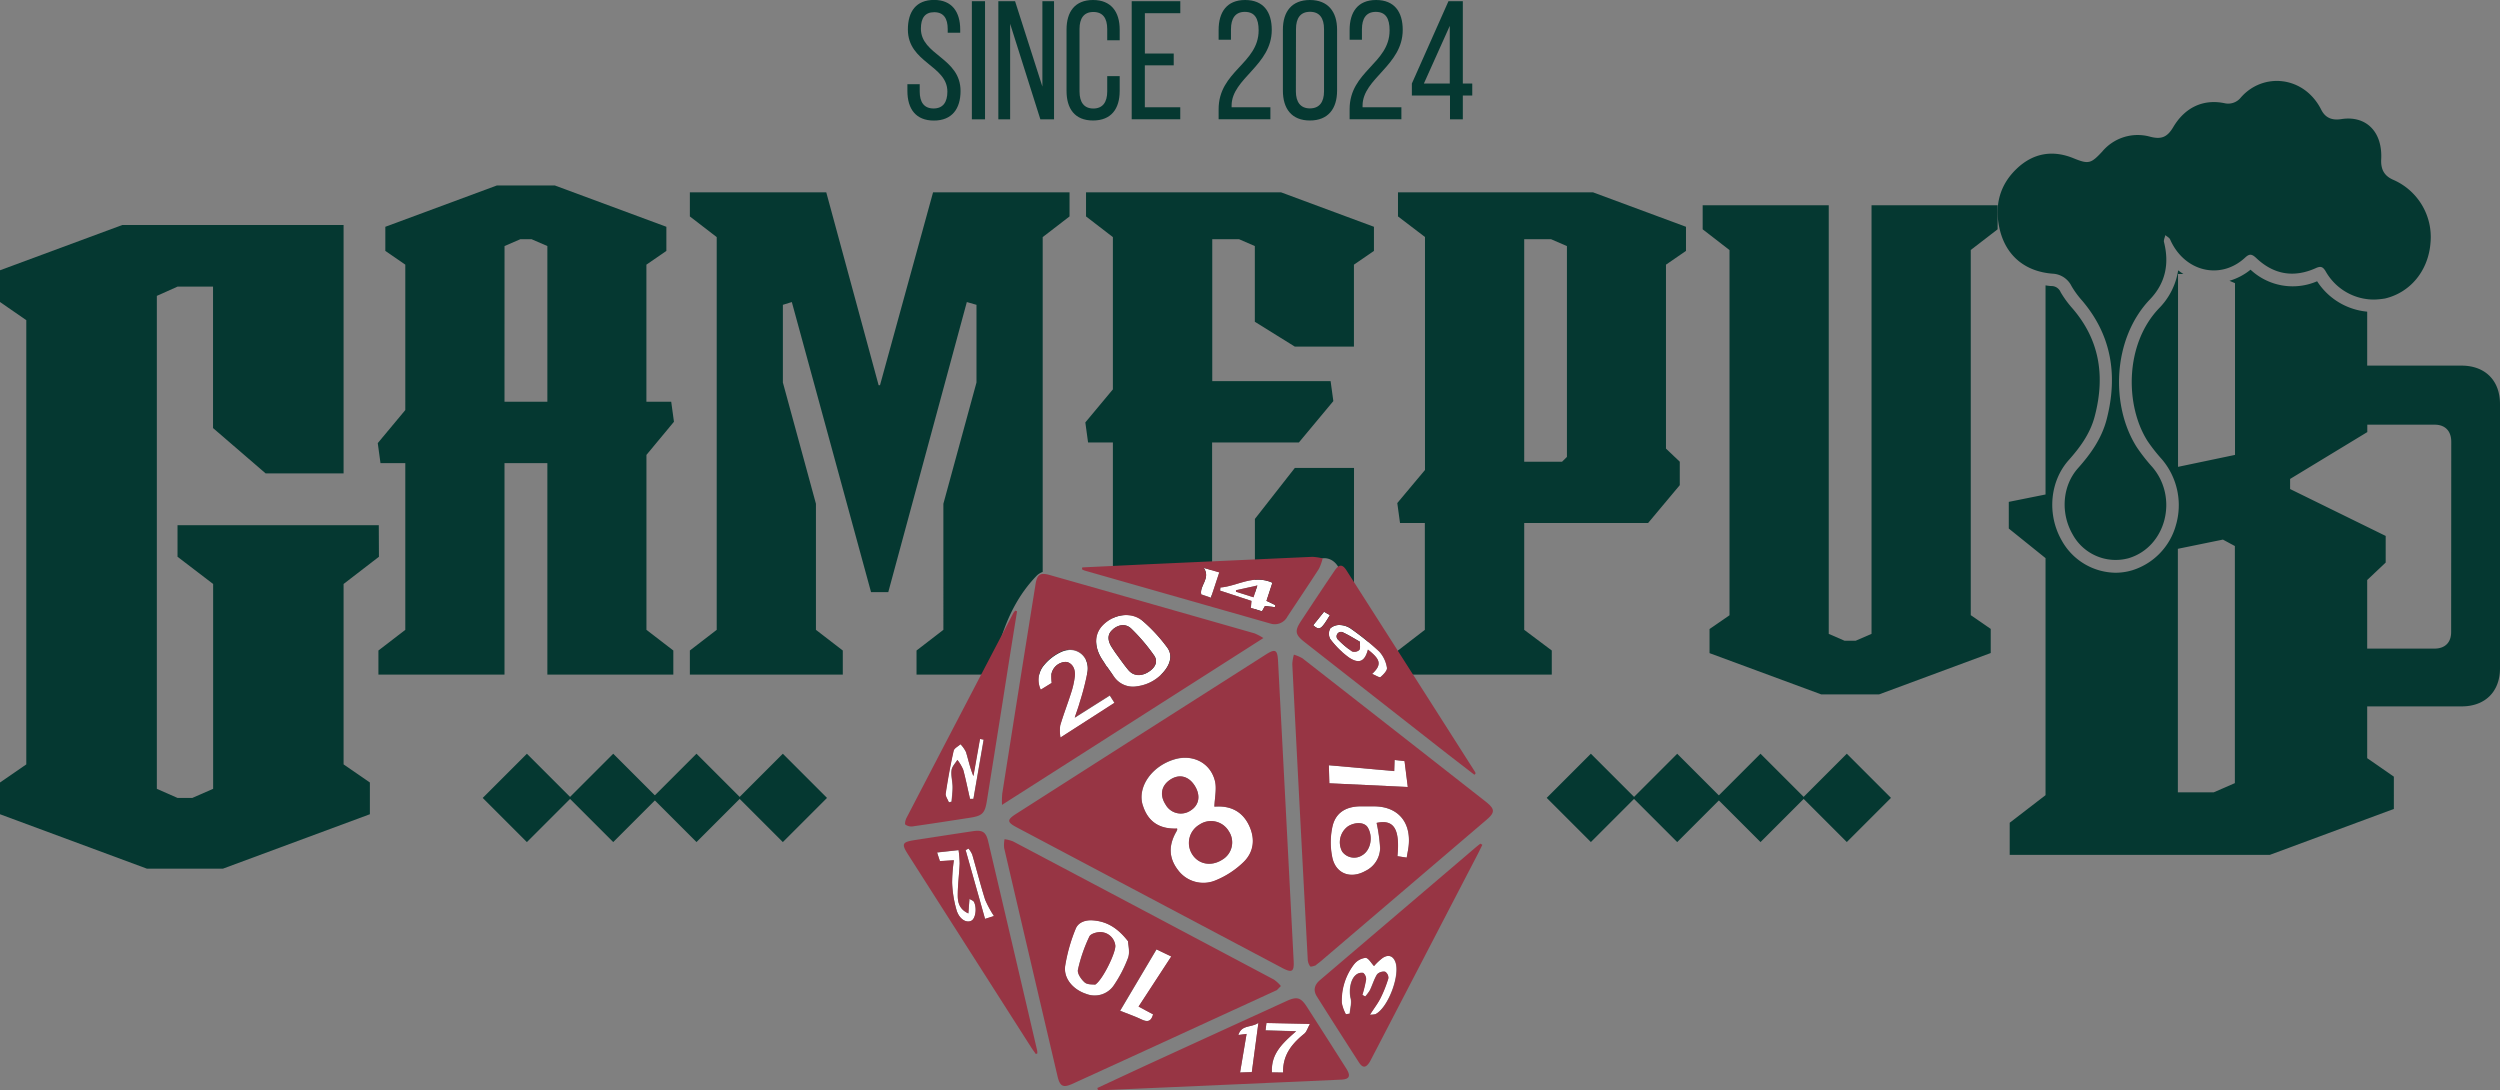 <svg xmlns="http://www.w3.org/2000/svg" viewBox="0 0 675.97 294.78"><rect x="0" y="0" width="675.97" height="294.78" fill="#808080" stroke="none"/><title>logo-gamepub</title><g id="Capa_2" data-name="Capa 2"><g id="Layer_2" data-name="Layer 2"><rect x="134.02" y="207.3" width="16.89" height="16.89" transform="translate(-110.83 163.93) rotate(-45)" fill="#053831"></rect><rect x="157.36" y="207.3" width="16.89" height="16.89" transform="translate(-103.99 180.43) rotate(-45)" fill="#053831"></rect><rect x="179.88" y="207.3" width="16.89" height="16.89" transform="translate(-97.4 196.35) rotate(-45)" fill="#053831"></rect><rect x="203.22" y="207.3" width="16.89" height="16.89" transform="translate(-90.56 212.86) rotate(-45)" fill="#053831"></rect><rect x="421.71" y="207.3" width="16.89" height="16.89" transform="translate(-26.57 367.35) rotate(-45)" fill="#053831"></rect><rect x="445.05" y="207.3" width="16.89" height="16.89" transform="translate(-19.73 383.86) rotate(-45)" fill="#053831"></rect><rect x="467.57" y="207.3" width="16.89" height="16.89" transform="translate(-13.13 399.78) rotate(-45)" fill="#053831"></rect><rect x="490.91" y="207.3" width="16.89" height="16.89" transform="translate(-6.3 416.28) rotate(-45)" fill="#053831"></rect><path d="M102.14,119.81l7.45-8.94V71.56l-5.4-3.72V61.32l30.18-11.18H150l30.18,11.18v6.52l-5.4,3.72v37.07h6.71l.74,5.41L174.79,123V170.3l7.27,5.59v6.52H148V125.22H136.41v57.19H102.32v-6.52l7.27-5.59V125.22h-6.71Zm34.27-11.18H148V66.53l-4.29-1.86h-3l-4.29,1.86Z" fill="#053831"></path><path d="M281.91,168.57a52.12,52.12,0,0,0-4.64,13.84h11.9v-6.52l-7.26-5.59Z" fill="#053831"></path><path d="M252.29,52l-14.35,52.16h-.37L223.41,52H186.53v6.52l7.26,5.59V170.3l-7.26,5.59v6.52h41.35v-6.52l-7.26-5.59V136.21l-8.94-32.79v-21l2.42-.75,21.42,78.43h4.66l21.24-78.43,2.61.75v21l-8.95,32.79V170.3l-7.26,5.59v6.52h20.35c2-9.75,4.83-19.1,12-26.61a4.45,4.45,0,0,1,1.76-1.16V64.11l7.26-5.59V52Z" fill="#053831"></path><path d="M366.11,126.52h-16l-10.8,13.79v24.82c1.28.38,2.58.74,3.89,1.05l2,.46c0-.07.07-.15.12-.23a71.33,71.33,0,0,1,4.42-6c2.35-3.09,2.6-6.67,6.09-8.8,5-3,9.46,4.76,4.53,7.76,1-.6,0,.83-.23,1.46a13.6,13.6,0,0,1-1.84,3.06c-1.43,2-3,3.83-4.38,5.82,2.63,1.68,5.81,4.25,6.27,7.55l11.32-4.2v-6.52l-5.41-3.72Z" fill="#053831"></path><path d="M293.65,182.41h30.62c-1.08-2.42-.4-5.66,2.74-6.14,2.71-.41,7.67-.83,11.52-2.08-3.95-1.1-7.85-2.39-11.77-3.61a73.08,73.08,0,0,1-25.85-5.86v5.58l-7.26,5.59Z" fill="#053831"></path><path d="M346.37,52H293.65v6.52l7.26,5.59v41.17l-7.45,8.94.74,5.41h6.71v35.26c3.68-.2,6.86.93,10.54,2.05,5.38,1.64,10.88,2.93,16.29,4.52V119.63h23.47l9.31-11.18-.74-5.4h-32V64.67H335l4.29,1.86V87l10.8,6.71h16V71.56l5.41-3.72V61.32Z" fill="#053831"></path><path d="M385.3,127.08v-63L378,58.52V52h52.72l25.15,9.32v6.52l-5.41,3.72V121.3l3.73,3.54v6.34l-8.57,10.24H412.13V170.3l7.45,5.59v6.52H378v-6.52l7.26-5.59V141.42h-6.71l-.74-5.4Zm26.83-2.24h10.24l1.31-1.3v-57l-4.29-1.86h-7.26Z" fill="#053831"></path><path d="M494.47,171.39l4.28,1.86h3l4.29-1.86V55.51h34.09V62l-7.26,5.59v98.74l5.4,3.72v6.52l-30.18,11.18H492.42L462.24,176.6v-6.52l5.4-3.72V67.62L460.38,62V55.51h34.09Z" fill="#053831"></path><path d="M102.46,150.54,92.9,157.9v48.78l7.11,4.9v8.58L60.3,234.87H39.71L0,220.16v-8.58l7.11-4.9V86.57L0,81.66V73.08L33.09,60.83H92.9V128H71.82L57.6,115.74V77.5H48L42.41,80V213.29L48,215.75H52l5.63-2.46V157.9L48,150.54V142h54.42Z" fill="#053831"></path><path d="M665.58,98.86q-12.51,0-25,0a4.53,4.53,0,0,0-.52,0V84.27a18.09,18.09,0,0,1-13.54-8.22,16.67,16.67,0,0,1-18-3.13,16.23,16.23,0,0,1-5.7,3l1.5.65V123l-15.41,3.23V74.09h1.46c-.49-.32-1-.66-1.42-1a18.65,18.65,0,0,1-5.15,10.24c-9.4,9.82-9.18,26.52-3.08,36a45,45,0,0,0,3.79,4.81A19.15,19.15,0,0,1,588.34,142a17.69,17.69,0,0,1-11.73,12.17,15.62,15.62,0,0,1-4.61.69A16.87,16.87,0,0,1,557.39,146c-3.94-7-3.13-15.9,2-21.63,2.74-3.09,5.73-6.91,7-11.82,3-11.43,1-21-6-29.14A27.08,27.08,0,0,1,557.17,79a2.68,2.68,0,0,0-2.45-1.66c-.55,0-1.1-.1-1.63-.18v56.54l-9.94,2v7.21l9.94,8V215l-9.69,7.46v8.69h70.32l33.55-12.42V210l-7.21-5V191H665.6c6.36,0,10.37-4,10.37-10.3q0-35.69,0-71.37C676,102.92,672,98.87,665.58,98.86Zm-61.3,112.89-5.72,2.49h-9.69V148.39l12.18-2.49,3.23,1.74Zm58.48-40.86c0,2.87-1.67,4.48-4.54,4.49H640.06V156.83l5-4.72v-7.2l-25.84-12.68V129.5l20.87-12.67v-2c6.08,0,12.15,0,18.22,0,2.84,0,4.47,1.72,4.48,4.58Q662.78,145.17,662.76,170.89Z" fill="#053831"></path><path d="M641.94,81a15,15,0,0,1-13.14-7.69c-.75-1.23-1.35-1.39-2.62-.82-5.86,2.65-11.33,1.83-16.15-2.75-1.09-1-1.74-1.24-2.95-.11-6.69,6.23-16.48,3.82-20.29-4.86-.22-.51-.86-.8-1.31-1.2-.13.64-.5,1.34-.36,1.9,1.52,6,.3,11.19-3.79,15.47-10.21,10.66-10.72,28.93-3.48,40.11a49.09,49.09,0,0,0,4.09,5.21c7.14,8.29,3.75,21.58-6.31,24.65a13.26,13.26,0,0,1-15.31-6.59c-3.21-5.71-2.67-13,1.55-17.73,3.43-3.86,6.4-8,7.75-13.22,3.09-12,1.27-22.85-6.71-32.17a24.12,24.12,0,0,1-2.8-3.85A6,6,0,0,0,555,74c-7.58-.58-12.77-5-14.38-12.33-1.39-6.31.19-11.79,4.68-16.06s9.75-5.1,15.31-2.84c4.07,1.65,4.7,1.56,7.81-1.79a12.51,12.51,0,0,1,13-4c3,.76,4.58.12,6.2-2.61,3.15-5.31,8.07-7.64,13.8-6.48a4.37,4.37,0,0,0,4.44-1.48c6-6.94,17.16-5.94,21.78,3.27,1.16,2.31,3.08,2.89,5.39,2.53,6.74-1.06,11.2,3.42,10.82,10.83-.15,2.82.86,4.54,3.28,5.59a16.87,16.87,0,0,1,10.05,17c-.56,7.49-5.38,13.44-12.3,15.08A21.29,21.29,0,0,1,641.94,81Z" fill="#053831"></path><path d="M259.63,8v.86h-3.38v-1c0-2.87-1.1-4.56-3.65-4.56S249,4.93,249,7.76c0,7.16,10.72,7.85,10.72,16.84,0,4.83-2.33,8-7.21,8s-7.16-3.15-7.16-8V22.77h3.33v2c0,2.87,1.19,4.56,3.74,4.56s3.74-1.69,3.74-4.56c0-7.12-10.68-7.8-10.68-16.79,0-4.93,2.29-8,7.08-8S259.63,3.15,259.63,8Z" fill="#053831"></path><path d="M266.34.32V32.26h-3.56V.32Z" fill="#053831"></path><path d="M273.13,32.26h-3.19V.32h4.52l7.39,23.09V.32H285V32.26h-3.7L273.13,6.43Z" fill="#053831"></path><path d="M302.75,8v2.88h-3.37V7.85c0-2.88-1.15-4.61-3.75-4.61S291.89,5,291.89,7.85V24.73c0,2.88,1.19,4.61,3.74,4.61s3.75-1.73,3.75-4.61V20.58h3.37v4c0,4.84-2.28,8-7.21,8s-7.16-3.19-7.16-8V8c0-4.84,2.28-8,7.16-8S302.75,3.19,302.75,8Z" fill="#053831"></path><path d="M317.36,14.47v3.19h-7.81V29h9.58v3.24H306V.32h13.14V3.56h-9.58V14.47Z" fill="#053831"></path><path d="M343.87,8.08c0,9.63-10.82,13.09-10.86,20.44V29H343.5v3.24h-14V29.52c0-10.31,10.82-12.32,10.82-21.31,0-3.28-1.1-5-3.74-5s-3.74,1.87-3.74,4.7v2.83h-3.34V8.12c0-4.88,2.24-8.12,7.17-8.12S343.87,3.19,343.87,8.08Z" fill="#053831"></path><path d="M346.88,8c0-4.88,2.42-8,7.3-8s7.35,3.15,7.35,8V24.51c0,4.88-2.42,8.07-7.35,8.07s-7.3-3.19-7.3-8.07Zm3.51,16.7c0,2.88,1.24,4.61,3.79,4.61S358,27.61,358,24.73V7.85c0-2.92-1.19-4.66-3.79-4.66s-3.79,1.74-3.79,4.66Z" fill="#053831"></path><path d="M379.28,8.08c0,9.63-10.81,13.09-10.86,20.44V29h10.5v3.24h-14V29.52c0-10.31,10.81-12.32,10.81-21.31,0-3.28-1.09-5-3.74-5s-3.74,1.87-3.74,4.7v2.83h-3.33V8.12c0-4.88,2.23-8.12,7.16-8.12S379.28,3.19,379.28,8.08Z" fill="#053831"></path><path d="M395.53,25.83v6.43h-3.47V25.83H381.75V22.59L391.65.32h3.88V22.59h2.55v3.24ZM385,22.59h7V7Z" fill="#053831"></path><path d="M328.36,218.1l.57,0c4-.18,7.07,1.41,8.83,5.12s1.29,7.19-1.46,9.89a23.73,23.73,0,0,1-7.67,5,8.53,8.53,0,0,1-10-2.72c-2.66-3.32-2.66-6.77-.62-10.36a5.59,5.59,0,0,0,.3-.6c0-.06,0-.14,0-.37-4.55.2-7.81-1.67-9.25-6.19a2,2,0,0,1-.08-.22c-1.46-4.86,2.45-10.46,8.58-12.3,5-1.49,9.82.92,11,5.92C329,213.34,328.44,215.72,328.36,218.1Zm3.88,6.64a5.57,5.57,0,0,0-7.92-1.76,5.73,5.73,0,0,0-2,7.92c1.7,2.81,5.19,3.47,8.16,1.56A5.42,5.42,0,0,0,332.24,224.74ZM323,212.38c-1.64-2.55-4.2-3.16-6.6-1.57s-2.91,4.16-1.28,6.69a4.71,4.71,0,0,0,6.85,1.61C324.27,217.62,324.67,215,323,212.38Z" fill="#fff"></path><path d="M305,254.49c0,1,.56,2.95,0,4.48a35.07,35.07,0,0,1-3.84,7.42,6.24,6.24,0,0,1-7.44,2.34c-3.51-1.13-6.18-4.1-5.74-7.53a45.1,45.1,0,0,1,2.81-10c.68-1.82,2.59-2.49,4.54-2.38C299.17,249.08,302.15,250.8,305,254.49Zm-8.91,11.74c2-1.22,5.77-9,5.44-10.65a4.12,4.12,0,0,0-3.7-3.51c-1.08-.12-2.93.39-3.29,1.16a41.88,41.88,0,0,0-3.1,9c-.22,1,.92,2.64,1.88,3.47C294.1,266.3,295.54,266.13,296.13,266.23Z" fill="#fff"></path><path d="M307.88,272.17l3.93,2.1c-.51,1.88-1.49,2.17-3.15,1.37s-3.62-1.48-5.77-2.34c3.3-5.56,6.51-11,9.84-16.6l4,1.92Z" fill="#fff"></path><path d="M380.36,231.89l-2.54-.38c.73-7.42-1-10-5.62-9a46.07,46.07,0,0,1,.95,6.81,7,7,0,0,1-4,6.19c-3.9,2.19-7.92.82-8.91-3.53a20,20,0,0,1,0-8.43c.82-3.73,3.53-5.41,7.35-5.52,1.29,0,2.58,0,3.86,0,6.2,0,9.87,3.89,9.46,10.09C380.87,229.31,380.58,230.49,380.36,231.89Zm-10.53-8.14c-.85-1.42-3.25-1.58-5.29-.35a5.32,5.32,0,0,0-1.64,6.85,4,4,0,0,0,5.44,1C370.61,229.9,371.33,226.29,369.83,223.75Z" fill="#fff"></path><path d="M359.44,211.79c-.05-1.69-.09-3.18-.13-4.87L377,208.5l.1-3,2.69.3c.28,2.27.56,4.49.88,7Z" fill="#fff"></path><path d="M299.28,180.3c-.41-.64-.8-1.28-1.22-1.91-2.27-3.44-2.22-7,.14-9.37,3-3,7.62-3.73,10.74-1.17a43.2,43.2,0,0,1,6.59,7.11c1.49,1.93,1,4.18-.42,6.11a11.34,11.34,0,0,1-7.62,4.47,6.21,6.21,0,0,1-6.33-2.68c-.62-.86-1.22-1.73-1.83-2.59Zm2.26-3.88c1.17,1.58,2.28,3.22,3.54,4.73,1.42,1.7,3.47,1.81,5.52.49,1.7-1.09,2.62-2.72,1.45-4.41A49.91,49.91,0,0,0,305.9,170c-1.45-1.42-3.41-1.17-5,.18s-1.39,3-.37,4.71C300.87,175.4,301.21,175.91,301.54,176.42Z" fill="#fff"></path><path d="M284.36,184.66l-2.95,1.89a6.21,6.21,0,0,1,.92-6.72,13.16,13.16,0,0,1,4.81-3.62c3.88-1.61,7.54,1.32,6.91,5.51a68.7,68.7,0,0,1-2.07,8.13c-.33,1.21-.78,2.4-1.39,4.25l9.49-6,1.27,2-14.62,9.34a11.26,11.26,0,0,1-.07-3.25c.88-3,2-5.88,2.95-8.84a23.1,23.1,0,0,0,1-4.41c.25-2.24-.83-3.81-2.47-3.95a4.06,4.06,0,0,0-3.9,3.7A15.53,15.53,0,0,0,284.36,184.66Z" fill="#fff"></path><path d="M346.93,290l-3-.06c-.32-5.08,2.95-8,6.54-11.13l-8.27-.23.24-2,11.77.25c-.64,1.14-.89,2.12-1.52,2.63C349.35,282.18,346.82,285.23,346.93,290Z" fill="#fff"></path><path d="M337.06,279.57l-2.23.27c.88-2.85,3.51-1.93,5.43-3.29-.64,4.75-1.2,9-1.78,13.32l-3.18.11Z" fill="#fff"></path><path d="M371.52,261.21a14.89,14.89,0,0,1,2.3-2.21c1.32-.87,2.63-.73,3.36.91,1.55,3.49-1.86,12.62-5.33,14.32a7.22,7.22,0,0,1-1.49.14c1.17-1.81,2.15-3.08,2.86-4.49a34,34,0,0,0,2.13-5.38,2,2,0,0,0-.88-1.76,2.51,2.51,0,0,0-2.15.69c-.82,1.33-1.26,2.89-1.95,4.31a10.74,10.74,0,0,1-1.27,1.7l-.79-.42a31.86,31.86,0,0,0,1-4.12,2.16,2.16,0,0,0-.77-1.84,2.4,2.4,0,0,0-2,.58c-1.53,1.33-1.86,4.38-1.38,6.29.32,1.28-.14,2.76-.26,4.15l-1.05.15a10.59,10.59,0,0,1-1.1-3.05,16.1,16.1,0,0,1,3.29-10.41,4.67,4.67,0,0,1,3.13-1.78C370,259,370.76,260.42,371.52,261.21Z" fill="#fff"></path><path d="M257.92,232.63l-3.78.23-.76-2.34,5.81-.64a28.44,28.44,0,0,1,.3,3.63c-.12,2.88-.52,5.74-.52,8.61,0,1.83.38,3.74,2.87,4.88l.3-3.94c.48.32,1.05.49,1.23.85.83,1.71.4,4.46-.69,5.05-1.29.71-3.21-.28-4-2.73a30.54,30.54,0,0,1-1.23-7.51A42.88,42.88,0,0,1,257.92,232.63Z" fill="#fff"></path><path d="M268.76,247.71l-2.41.77-5.25-18.6.78-.42a7.3,7.3,0,0,1,1,1.6c1.19,4.07,2.22,8.19,3.5,12.24A28.33,28.33,0,0,0,268.76,247.71Z" fill="#fff"></path><path d="M371,182.22c2.68-2.51,2.31-3.88-1.16-6.57-.82,3.17-2.33,4-5.11,2.15a23.38,23.38,0,0,1-5.07-5,3,3,0,0,1,0-2.88,3.65,3.65,0,0,1,2.76-.91,5.58,5.58,0,0,1,2.93,1.06,72,72,0,0,1,7.57,6.12,8.49,8.49,0,0,1,2.07,4.37c.14.73-1,1.87-1.75,2.52C373,183.29,372,182.61,371,182.22Zm-3.31-8.7c-1.55-.88-2.94-1.76-4.42-2.45a1.2,1.2,0,0,0-1.41,1.94,24.32,24.32,0,0,0,3.74,3.14,2,2,0,0,0,1.93-.39C367.88,175.34,367.66,174.42,367.69,173.52Z" fill="#fff"></path><path d="M355.07,169.06l2.93-3.65,1.59.92C357.23,170.27,356.77,170.56,355.07,169.06Z" fill="#fff"></path><path d="M262.28,216c-.61-2.62-1.13-5.26-1.86-7.85a11.66,11.66,0,0,0-1.59-2.7c-.55.92-1.45,1.81-1.57,2.79-.19,1.48.26,3,.28,4.55,0,1.32-.18,2.63-.28,3.95l-.74.18c-.3-.81-1-1.67-.85-2.41.58-3.86,1.28-7.71,2.14-11.52.15-.7,1.21-1.2,1.86-1.79a8.51,8.51,0,0,1,1.49,2.12c.66,2.13,1.12,4.34,2,6.5.59-3.35,1.19-6.7,1.78-10.05l1,.19-2.76,16.05Z" fill="#fff"></path><path d="M344.05,157.56l-1.59,4.91,2.4,1.14-.1.57-2.71-.32-.81,1.44-3-.94.17-1.88-8.49-2.79.09-.84C334.59,158.5,338.83,155.23,344.05,157.56Zm-9.86,2V160l4.73,1.51,1.05-3.18Z" fill="#fff"></path><path d="M325.48,153.52l4.2,1.22c-.78,2.36-1.5,4.56-2.26,6.85l-2.62-.89C324.27,158.31,327.42,156.36,325.48,153.52Z" fill="#fff"></path><path d="M308.66,198.39,342.23,177c2.61-1.66,3.18-1.36,3.34,1.76q2.13,40.53,4.22,81.07c.16,2.92-.45,3.29-3.1,1.89l-71.76-38c-2.73-1.45-2.73-2.06,0-3.78Zm19.7,19.71c.08-2.38.66-4.76.15-6.88-1.21-5-6.07-7.41-11-5.92-6.13,1.84-10,7.44-8.58,12.3a2,2,0,0,0,.08.22c1.44,4.52,4.7,6.39,9.25,6.19,0,.23.07.31,0,.37a5.59,5.59,0,0,1-.3.6c-2,3.59-2,7,.62,10.36a8.53,8.53,0,0,0,10,2.72,23.73,23.73,0,0,0,7.67-5c2.75-2.7,3.17-6.28,1.46-9.89s-4.79-5.3-8.83-5.12Z" fill="#973544"></path><path d="M345.24,267.72l-35.71,16.39L290.1,293c-2.62,1.2-3.5.81-4.16-2q-7.24-30.87-14.44-61.75a8.46,8.46,0,0,1,.12-2.34,10,10,0,0,1,2.29.59q35.29,18.65,70.55,37.37a9.6,9.6,0,0,1,1.88,1.74ZM305,254.49c-2.89-3.69-5.87-5.41-9.64-5.63-1.95-.11-3.86.56-4.54,2.38a45.1,45.1,0,0,0-2.81,10c-.44,3.43,2.23,6.4,5.74,7.53a6.24,6.24,0,0,0,7.44-2.34,35.07,35.07,0,0,0,3.84-7.42C305.6,257.44,305.07,255.53,305,254.49Zm2.84,17.68,8.84-13.55-4-1.92c-3.33,5.63-6.54,11-9.84,16.6,2.15.86,4,1.49,5.77,2.34s2.64.51,3.15-1.37Z" fill="#973544"></path><path d="M355.66,261.07c-.26.05-1.21.45-1.43.2a3.56,3.56,0,0,1-.64-2q-1.36-25.32-2.68-50.64c-.5-9.69-1-19.38-1.49-29.08a12,12,0,0,1,.43-2.54,10.78,10.78,0,0,1,2.34,1q24.82,19.37,49.59,38.79c2.5,2,2.5,2.87.07,4.94l-44.27,37.78C357.06,260,356.52,260.37,355.66,261.07Zm24.7-29.18c.22-1.4.51-2.58.59-3.78.41-6.2-3.26-10.09-9.46-10.09-1.28,0-2.57,0-3.86,0-3.82.11-6.53,1.79-7.35,5.52a20,20,0,0,0,0,8.43c1,4.35,5,5.72,8.91,3.53a7,7,0,0,0,4-6.19,46.07,46.07,0,0,0-.95-6.81c4.58-1,6.35,1.54,5.62,9Zm-20.92-20.1,21.2,1c-.32-2.53-.6-4.75-.88-7l-2.69-.3-.1,3-17.66-1.58C359.35,208.61,359.39,210.1,359.44,211.79Z" fill="#973544"></path><path d="M270.93,217.63a25.52,25.52,0,0,1,.06-3q4.45-28.31,9-56.62c.44-2.73,1.26-3.26,3.88-2.52q27.69,7.86,55.36,15.77a15.36,15.36,0,0,1,2.38,1.26Zm28.35-37.33.05,0c.61.86,1.21,1.73,1.83,2.59a6.21,6.21,0,0,0,6.33,2.68,11.34,11.34,0,0,0,7.62-4.47c1.46-1.93,1.91-4.18.42-6.11a43.2,43.2,0,0,0-6.59-7.11c-3.12-2.56-7.78-1.84-10.74,1.17-2.36,2.4-2.41,5.93-.14,9.37C298.48,179,298.87,179.66,299.28,180.3Zm-14.92,4.36a15.53,15.53,0,0,1-.11-2,4.06,4.06,0,0,1,3.9-3.7c1.64.14,2.72,1.71,2.47,3.95a23.1,23.1,0,0,1-1,4.41c-.94,3-2.07,5.86-2.95,8.84a11.26,11.26,0,0,0,.07,3.25L301.35,190l-1.27-2-9.49,6c.61-1.85,1.06-3,1.39-4.25a68.7,68.7,0,0,0,2.07-8.13c.63-4.19-3-7.12-6.91-5.51a13.16,13.16,0,0,0-4.81,3.62,6.21,6.21,0,0,0-.92,6.72Z" fill="#973544"></path><path d="M296.7,294.18c4.3-2,8.6-4,12.91-6q19.13-8.78,38.26-17.51c2.78-1.28,3.85-1,5.49,1.55q5.36,8.34,10.66,16.7c1.26,2,.88,2.88-1.3,3q-32.49,1.45-65,2.87a6.13,6.13,0,0,1-.85-.09ZM346.93,290c-.11-4.79,2.42-7.84,5.74-10.5.63-.51.88-1.49,1.52-2.63l-11.77-.25-.24,2,8.27.23c-3.59,3.16-6.86,6.05-6.54,11.13Zm-9.87-10.45L335.3,290l3.18-.11c.58-4.33,1.14-8.57,1.78-13.32-1.92,1.36-4.55.44-5.43,3.29Z" fill="#973544"></path><path d="M400.81,228.43c-.42.85-.82,1.7-1.26,2.54l-28.69,55.22c-.18.34-.34.68-.54,1-1,1.57-1.85,1.65-2.87.08q-5.74-8.88-11.38-17.83c-1.07-1.69-.65-3.17.82-4.42l25.76-21.95,16.07-13.7c.51-.44,1-.84,1.57-1.26Zm-29.29,32.78c-.76-.79-1.53-2.24-2.27-2.22a4.67,4.67,0,0,0-3.13,1.78,16.1,16.1,0,0,0-3.29,10.41,10.59,10.59,0,0,0,1.1,3.05l1.05-.15c.12-1.39.58-2.87.26-4.15-.48-1.91-.15-5,1.38-6.29a2.4,2.4,0,0,1,2-.58,2.16,2.16,0,0,1,.77,1.84,31.86,31.86,0,0,1-1,4.12l.79.42a10.74,10.74,0,0,0,1.27-1.7c.69-1.42,1.13-3,1.95-4.31a2.51,2.51,0,0,1,2.15-.69,2,2,0,0,1,.88,1.76,34,34,0,0,1-2.13,5.38c-.71,1.41-1.69,2.68-2.86,4.49a7.22,7.22,0,0,0,1.49-.14c3.47-1.7,6.88-10.83,5.33-14.32-.73-1.64-2-1.78-3.36-.91A14.89,14.89,0,0,0,371.52,261.21Z" fill="#973544"></path><path d="M280.08,285c-.41-.59-.85-1.17-1.24-1.77q-16.65-26.08-33.29-52.16c-1.87-2.93-1.64-3.4,1.89-3.94,5.24-.8,10.47-1.62,15.71-2.4,2.45-.36,3.42.24,4,2.58q6.66,28.31,13.26,56.62a5.17,5.17,0,0,1,.08.89Zm-22.16-52.41a42.88,42.88,0,0,0-.48,6.09,30.54,30.54,0,0,0,1.23,7.51c.8,2.45,2.72,3.44,4,2.73,1.09-.59,1.52-3.34.69-5.05-.18-.36-.75-.53-1.23-.85l-.3,3.94c-2.49-1.14-2.87-3.05-2.87-4.88,0-2.87.4-5.73.52-8.61a28.44,28.44,0,0,0-.3-3.63l-5.81.64.76,2.34Zm10.84,15.08a28.33,28.33,0,0,1-2.39-4.41c-1.28-4.05-2.31-8.17-3.5-12.24a7.3,7.3,0,0,0-1-1.6l-.78.42,5.25,18.6Z" fill="#973544"></path><path d="M398.66,209.49c-2.66-2.06-5.34-4.11-8-6.18l-37.92-29.7c-2.55-2-2.73-3-.95-5.7,3-4.55,6-9.09,9.07-13.61,1.2-1.77,2.12-1.8,3.23-.05q17.4,27.21,34.75,54.47a1.88,1.88,0,0,1,.14.42ZM371,182.22c1,.39,2,1.07,2.29.85.79-.65,1.89-1.79,1.75-2.52a8.49,8.49,0,0,0-2.07-4.37,72,72,0,0,0-7.57-6.12,5.58,5.58,0,0,0-2.93-1.06,3.65,3.65,0,0,0-2.76.91,3,3,0,0,0,0,2.88,23.38,23.38,0,0,0,5.07,5c2.78,1.83,4.29,1,5.11-2.15C373.31,178.34,373.68,179.71,371,182.22Zm-15.93-13.16c1.7,1.5,2.16,1.21,4.52-2.73l-1.59-.92Z" fill="#973544"></path><path d="M275,165.29Q273,177.62,271.07,190q-2.1,13.24-4.22,26.49c-.54,3.42-1.22,4.09-4.54,4.61-5.16.8-10.32,1.6-15.49,2.34a2.82,2.82,0,0,1-2-.46c-.25-.22,0-1.29.29-1.83Q259.53,193.4,274,165.75a5.29,5.29,0,0,1,.52-.65ZM262.28,216h.94L266,200l-1-.19c-.59,3.35-1.19,6.7-1.78,10.05-.9-2.16-1.36-4.37-2-6.5a8.51,8.51,0,0,0-1.49-2.12c-.65.59-1.71,1.09-1.86,1.79-.86,3.81-1.56,7.66-2.14,11.52-.12.74.55,1.6.85,2.41l.74-.18c.1-1.32.3-2.63.28-3.95,0-1.52-.47-3.07-.28-4.55.12-1,1-1.87,1.57-2.79a11.66,11.66,0,0,1,1.59,2.7C261.15,210.78,261.67,213.42,262.28,216Z" fill="#973544"></path><path d="M292.64,153.42l17.89-.86q22.16-1,44.31-2a15.07,15.07,0,0,1,2.79.42,13.18,13.18,0,0,1-1,2.81c-2.79,4.33-5.68,8.6-8.51,12.9a3.86,3.86,0,0,1-4.65,1.9q-25.08-7.14-50.14-14.3a4,4,0,0,1-.79-.37Zm51.41,4.14c-5.22-2.33-9.46.94-14.08,1.29l-.09.84,8.49,2.79-.17,1.88,3,.94.81-1.44,2.71.32.1-.57-2.4-1.14Zm-18.57-4c1.94,2.84-1.21,4.79-.68,7.18l2.62.89c.76-2.29,1.48-4.49,2.26-6.85Z" fill="#973544"></path><path d="M332.24,224.74a5.42,5.42,0,0,1-1.79,7.72c-3,1.91-6.46,1.25-8.16-1.56a5.73,5.73,0,0,1,2-7.92A5.57,5.57,0,0,1,332.24,224.74Z" fill="#973544"></path><path d="M323,212.38c1.69,2.63,1.29,5.24-1,6.73a4.71,4.71,0,0,1-6.85-1.61c-1.63-2.53-1.14-5.08,1.28-6.69S321.34,209.83,323,212.38Z" fill="#973544"></path><path d="M296.13,266.23c-.59-.1-2,.07-2.77-.57-1-.83-2.1-2.46-1.88-3.47a41.88,41.88,0,0,1,3.1-9c.36-.77,2.21-1.28,3.29-1.16a4.12,4.12,0,0,1,3.7,3.51C301.9,257.24,298.17,265,296.13,266.23Z" fill="#973544"></path><path d="M369.83,223.75c1.5,2.54.78,6.15-1.49,7.48a4,4,0,0,1-5.44-1,5.32,5.32,0,0,1,1.64-6.85C366.58,222.17,369,222.33,369.83,223.75Z" fill="#973544"></path><path d="M301.53,176.42c-.32-.51-.66-1-1-1.53-1-1.66-1.23-3.32.37-4.71s3.53-1.6,5-.18a49.91,49.91,0,0,1,6.15,7.23c1.17,1.69.25,3.32-1.45,4.41-2.05,1.32-4.1,1.21-5.52-.49C303.82,179.64,302.71,178,301.53,176.42Z" fill="#973544"></path><path d="M367.69,173.52c0,.9.19,1.82-.16,2.24a2,2,0,0,1-1.93.39,24.32,24.32,0,0,1-3.74-3.14,1.2,1.2,0,0,1,1.41-1.94C364.75,171.76,366.14,172.64,367.69,173.52Z" fill="#973544"></path><path d="M334.19,159.6l5.79-1.29-1.05,3.18L334.2,160Z" fill="#973544"></path></g></g></svg>